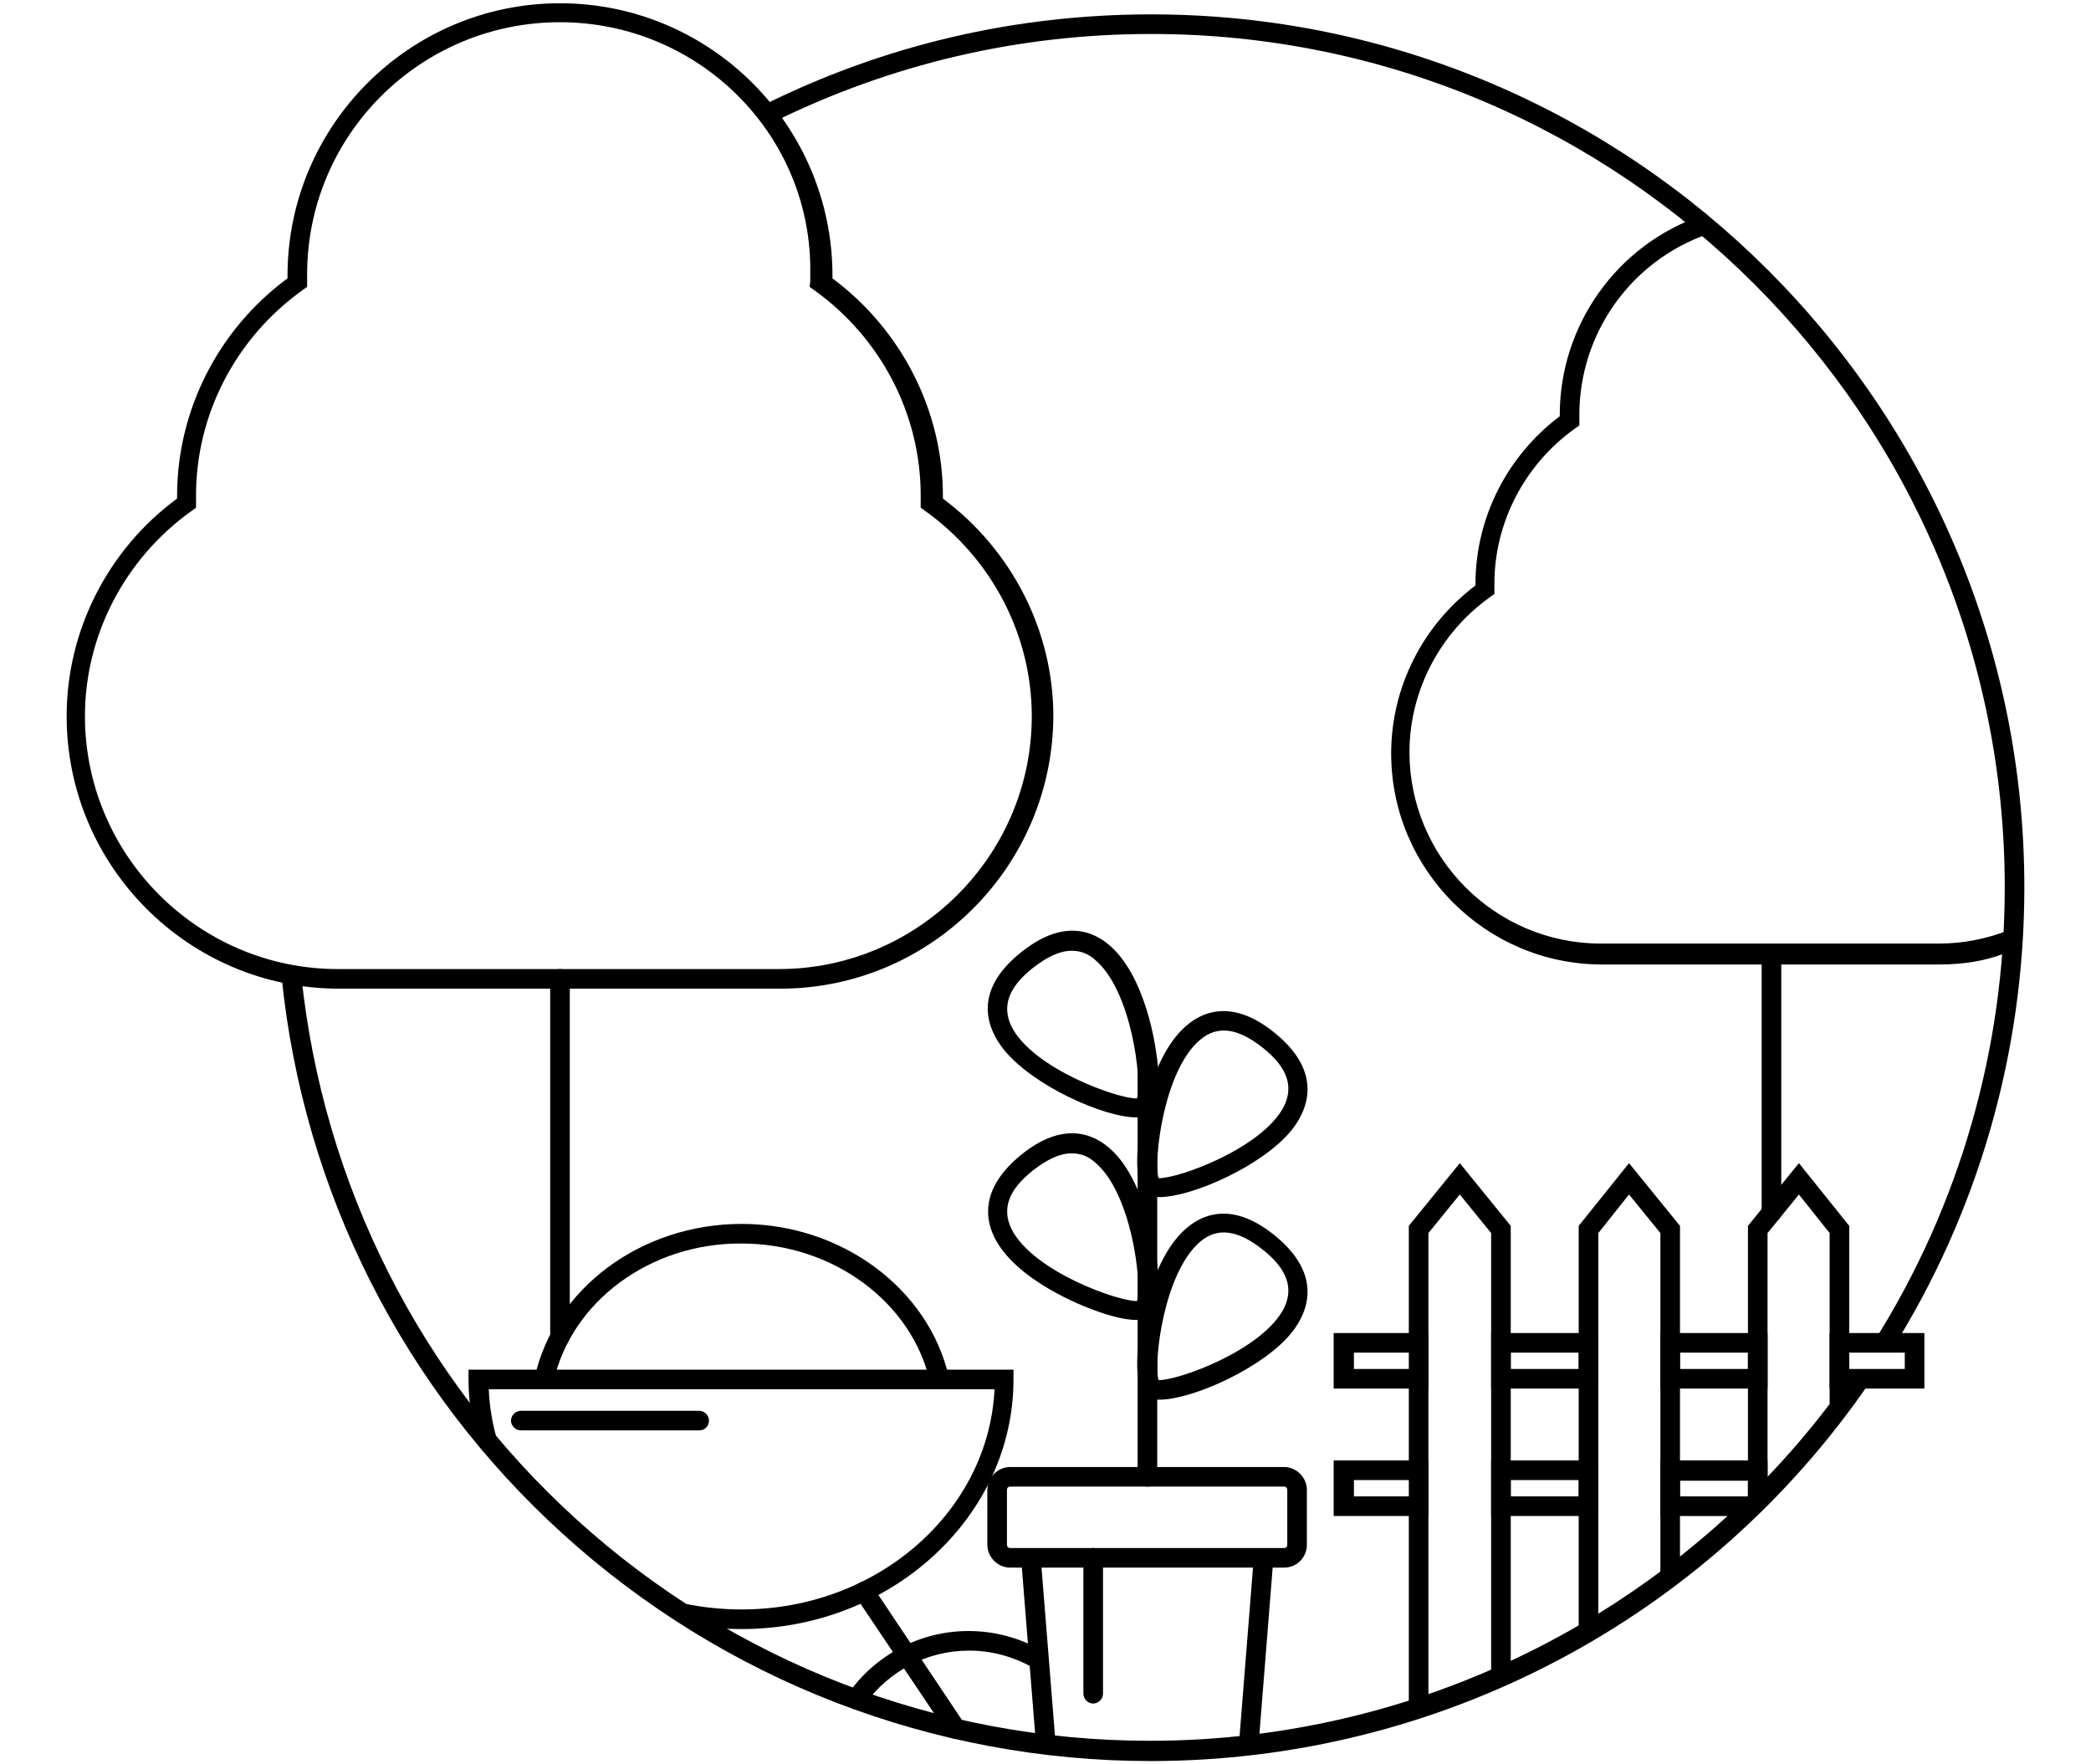 <?xml version="1.0" encoding="utf-8"?>
<!-- Generator: Adobe Illustrator 19.1.0, SVG Export Plug-In . SVG Version: 6.00 Build 0)  -->
<svg version="1.1" id="Calque_1" xmlns="http://www.w3.org/2000/svg" xmlns:xlink="http://www.w3.org/1999/xlink" x="0px" y="0px"
	 viewBox="0 0 320 270" style="enable-background:new 0 0 320 270;" xml:space="preserve">
<path d="M176.1,269.5c-33.3,0-65.2-12.3-89.9-34.7c-24.5-22.2-39.8-52.5-43.1-85.3l3-0.3c3.3,32,18.2,61.6,42.1,83.3
	c24.1,21.9,55.3,33.9,87.8,33.9c42.9,0,83.2-21.1,107.6-56.5l2.5,1.7C261.2,247.9,220.1,269.5,176.1,269.5z"/>
<path d="M289.3,206.9l-2.5-1.6c13.1-20.8,20-44.8,20-69.5c0-72-58.6-130.6-130.6-130.6c-20.4,0-39.9,4.6-58.1,13.6l-1.3-2.7
	c18.5-9.2,38.5-13.9,59.4-13.9c73.7,0,133.6,60,133.6,133.6C309.8,161.1,302.7,185.7,289.3,206.9z"/>
<path d="M294.5,212.5H280v-8.5h14.5V212.5z M283,209.5h8.5v-2.5H283V209.5z"/>
<path d="M218.6,212.5h-14.5v-8.5h14.5V212.5z M207.2,209.5h8.5v-2.5h-8.5V209.5z"/>
<path d="M244.6,212.5h-16.4v-8.5h16.4V212.5z M231.2,209.5h10.4v-2.5h-10.4V209.5z"/>
<path d="M270.5,212.5h-16.4v-8.5h16.4V212.5z M257.1,209.5h10.4v-2.5h-10.4V209.5z"/>
<path d="M218.6,232h-14.5v-8.5h14.5V232z M207.2,229h8.5v-2.5h-8.5V229z"/>
<path d="M244.6,232h-16.4v-8.5h16.4V232z M231.2,229h10.4v-2.5h-10.4V229z"/>
<path d="M268.6,232h-14.5v-8.5h16.4v5.5h-2l1.5,1.5L268.6,232z M257.1,229h10.3l0.1-0.1v-2.3h-10.4V229z"/>
<polygon points="218.6,261.5 215.6,261.5 215.6,187.6 223.4,178 231.2,187.6 231.2,256.7 228.2,256.7 228.2,188.7 223.4,182.8 
	218.6,188.7 "/>
<polygon points="244.6,249.8 241.6,249.8 241.6,187.6 249.3,178 257.1,187.6 257.1,241.5 254.1,241.5 254.1,188.7 249.3,182.8 
	244.6,188.7 "/>
<polygon points="270.5,229.9 267.5,229.9 267.5,187.6 275.3,178 283,187.6 283,215.2 280,215.2 280,188.7 275.3,182.8 270.5,188.7 
	"/>
<g>
	<path d="M296.9,147.6h-51.7c-17.8,0-32.3-14.5-32.3-32.3c0-10.1,4.8-19.6,12.9-25.7c0-0.1,0-0.1,0-0.2c0-10.1,4.8-19.6,12.9-25.7
		c0-0.1,0-0.1,0-0.2c0-13.7,8.7-26,21.7-30.5l1,2.8c-11.8,4.1-19.7,15.2-19.7,27.7c0,0.3,0,0.6,0,0.8l0,0.8l-0.7,0.5
		c-7.7,5.5-12.3,14.4-12.3,23.7c0,0.3,0,0.6,0,0.8l0,0.8l-0.7,0.5c-7.7,5.5-12.3,14.4-12.3,23.7c0,16.1,13.1,29.3,29.3,29.3h51.7
		c3.7,0,7.2-0.7,10.6-2l1.1,2.8C304.9,146.9,300.9,147.6,296.9,147.6z"/>
</g>
<path d="M271.1,187.1c-0.8,0-1.5-0.7-1.5-1.5v-39.5c0-0.8,0.7-1.5,1.5-1.5s1.5,0.7,1.5,1.5v39.5
	C272.6,186.5,271.9,187.1,271.1,187.1z"/>
<g>
	<path d="M119.4,151.3H51.9c-23,0-41.7-18.7-41.7-41.7c0-13.1,6.3-25.5,16.9-33.3c0-0.1,0-0.3,0-0.4c0-13.1,6.3-25.5,16.9-33.3
		c0-0.1,0-0.3,0-0.4c0-23,18.7-41.7,41.7-41.7s41.7,18.7,41.7,41.7c0,0.1,0,0.3,0,0.4c10.6,7.9,16.9,20.3,16.9,33.3
		c0,0.1,0,0.3,0,0.4c10.6,7.9,16.9,20.3,16.9,33.3C161.1,132.6,142.4,151.3,119.4,151.3z M85.7,3.4C64.3,3.4,47,20.7,47,42
		c0,0.4,0,0.7,0,1.1l0,0.8l-0.7,0.5c-10.2,7.3-16.3,19-16.3,31.4c0,0.4,0,0.7,0,1.1l0,0.8l-0.7,0.5c-10.2,7.3-16.3,19-16.3,31.4
		c0,21.3,17.4,38.7,38.7,38.7h67.5c21.3,0,38.7-17.4,38.7-38.7c0-12.4-6.1-24.1-16.3-31.4l-0.7-0.5l0-0.8c0-0.4,0-0.7,0-1.1
		c0-12.4-6.1-24.1-16.3-31.4l-0.7-0.5l0.1-0.8c0-0.4,0-0.7,0-1.1C124.4,20.7,107,3.4,85.7,3.4z"/>
</g>
<path d="M85.7,206c-0.8,0-1.5-0.7-1.5-1.5v-54.7c0-0.8,0.7-1.5,1.5-1.5s1.5,0.7,1.5,1.5v54.7C87.2,205.3,86.5,206,85.7,206z"/>
<path d="M113.5,249.3c-3.2,0-6.3-0.3-9.4-1l0.6-2.9c2.9,0.6,5.8,0.9,8.8,0.9c20.8,0,37.8-15,38.7-33.7H74.8c0.1,2.5,0.5,5,1.2,7.5
	l-2.9,0.8c-0.9-3.2-1.4-6.5-1.4-9.8v-1.5h83.4v1.5C155.1,232.1,136.4,249.3,113.5,249.3z"/>
<path d="M84.7,211.5l-2.9-0.6c3-13.7,16.3-23.6,31.7-23.6c15.3,0,28.6,9.9,31.7,23.4l-2.9,0.7c-2.8-12.2-14.9-21.1-28.8-21.1
	C99.5,190.2,87.4,199.2,84.7,211.5z"/>
<path d="M107,218.9H79.7c-0.8,0-1.5-0.7-1.5-1.5s0.7-1.5,1.5-1.5H107c0.8,0,1.5,0.7,1.5,1.5S107.9,218.9,107,218.9z"/>
<path d="M146.3,266.1c-0.5,0-1-0.2-1.2-0.7L131,244.4c-0.5-0.7-0.3-1.6,0.4-2.1c0.7-0.5,1.6-0.3,2.1,0.4l14.1,21.1
	c0.5,0.7,0.3,1.6-0.4,2.1C146.9,266.1,146.6,266.1,146.3,266.1z"/>
<g>
	
		<rect x="144.4" y="251.4" transform="matrix(7.975321e-02 0.997 -0.997 7.975321e-02 398.395 74.316)" width="29.2" height="3"/>
	
		<rect x="190.7" y="238.3" transform="matrix(0.997 7.943468e-02 -7.943468e-02 0.997 20.687 -14.471)" width="3" height="28.9"/>
	<path d="M167.3,260.7c-0.8,0-1.5-0.7-1.5-1.5v-20.8c0-0.8,0.7-1.5,1.5-1.5s1.5,0.7,1.5,1.5v20.8C168.8,260,168.1,260.7,167.3,260.7
		z"/>
	<path d="M196.5,239.9h-41.9c-1.9,0-3.5-1.6-3.5-3.5V228c0-1.9,1.6-3.5,3.5-3.5h41.9c1.9,0,3.5,1.6,3.5,3.5v8.4
		C200,238.3,198.5,239.9,196.5,239.9z M154.6,227.5c-0.3,0-0.5,0.2-0.5,0.5v8.4c0,0.3,0.2,0.5,0.5,0.5h41.9c0.3,0,0.5-0.2,0.5-0.5
		V228c0-0.3-0.2-0.5-0.5-0.5H154.6z"/>
	<path d="M175.6,227.5c-0.8,0-1.5-0.7-1.5-1.5v-62.6c0-0.8,0.7-1.5,1.5-1.5s1.5,0.7,1.5,1.5V226
		C177.1,226.8,176.4,227.5,175.6,227.5z"/>
	<path d="M177.4,214.2c-0.9,0-1.7-0.2-2.1-0.5c-2.9-2.3-0.6-17.6,4.6-24c2.3-2.9,7.4-6.9,15.1-0.7c7.7,6.2,5,12,2.7,14.9
		C193.4,209.3,182.5,214.2,177.4,214.2z M177.3,211.2c0,0,0.1,0,0.1,0c3.1,0,15.8-4.6,19.1-11c1.5-3.1,0.5-6-3.3-9
		c-3.8-3-6.9-3.4-9.5-1.2C178.1,194.7,176.5,208.5,177.3,211.2z"/>
	<path d="M177.4,183.2c-0.9,0-1.7-0.2-2.1-0.5c-2.9-2.3-0.6-17.6,4.6-24c2.3-2.9,7.4-6.9,15.1-0.7c7.7,6.2,5,12,2.7,14.9
		C193.4,178.3,182.5,183.2,177.4,183.2z M177.3,180.3c0,0,0.1,0,0.1,0c3.1,0,15.8-4.6,19.1-11c1.5-3.1,0.5-6-3.3-9
		c-3.8-3-6.9-3.4-9.5-1.2C178.1,163.7,176.5,177.6,177.3,180.3z"/>
	<path d="M173.9,202c-2.3,0-5.5-1.1-7.5-1.9c-3.3-1.3-14-6.1-15.1-13.5c-0.5-3.5,1.2-6.8,5-9.9c7.7-6.2,12.8-2.2,15.1,0.7
		c5.2,6.5,7.5,21.7,4.6,24C175.5,201.8,174.8,202,173.9,202z M164,176.5c-1.8,0-3.7,0.9-5.9,2.6c-3.8,3-4.8,5.9-3.3,9
		c3.3,6.5,16.4,11.1,19.2,11c0.8-2.7-0.8-16.5-6.4-21.2C166.5,176.9,165.3,176.5,164,176.5z"/>
	<path d="M173.9,171c-5,0-15.9-4.9-20.3-10.4c-2.3-2.9-5.1-8.7,2.7-14.9c3.9-3.1,7.5-4,10.8-2.7c7,2.8,9.3,14.3,9.8,17.8
		c0.5,3,0.9,8.3-0.8,9.7C175.5,170.9,174.8,171,173.9,171z M164,145.5c-1.8,0-3.7,0.9-5.9,2.6c-3.8,3-4.8,5.9-3.3,9
		c3.3,6.5,16.4,11.1,19.2,11c0.8-2.7-0.8-16.5-6.4-21.2C166.5,145.9,165.3,145.5,164,145.5z"/>
</g>
<path d="M131.1,261.6c-0.3,0-0.6-0.1-0.9-0.3c-0.7-0.5-0.8-1.4-0.4-2.1c4.2-6,11.1-9.6,18.4-9.6c3.9,0,7.7,1,11.1,2.9
	c0.7,0.4,1,1.3,0.6,2c-0.4,0.7-1.3,1-2,0.6c-2.9-1.6-6.2-2.5-9.6-2.5c-6.4,0-12.3,3.1-16,8.3C132,261.4,131.6,261.6,131.1,261.6z"/>
</svg>
